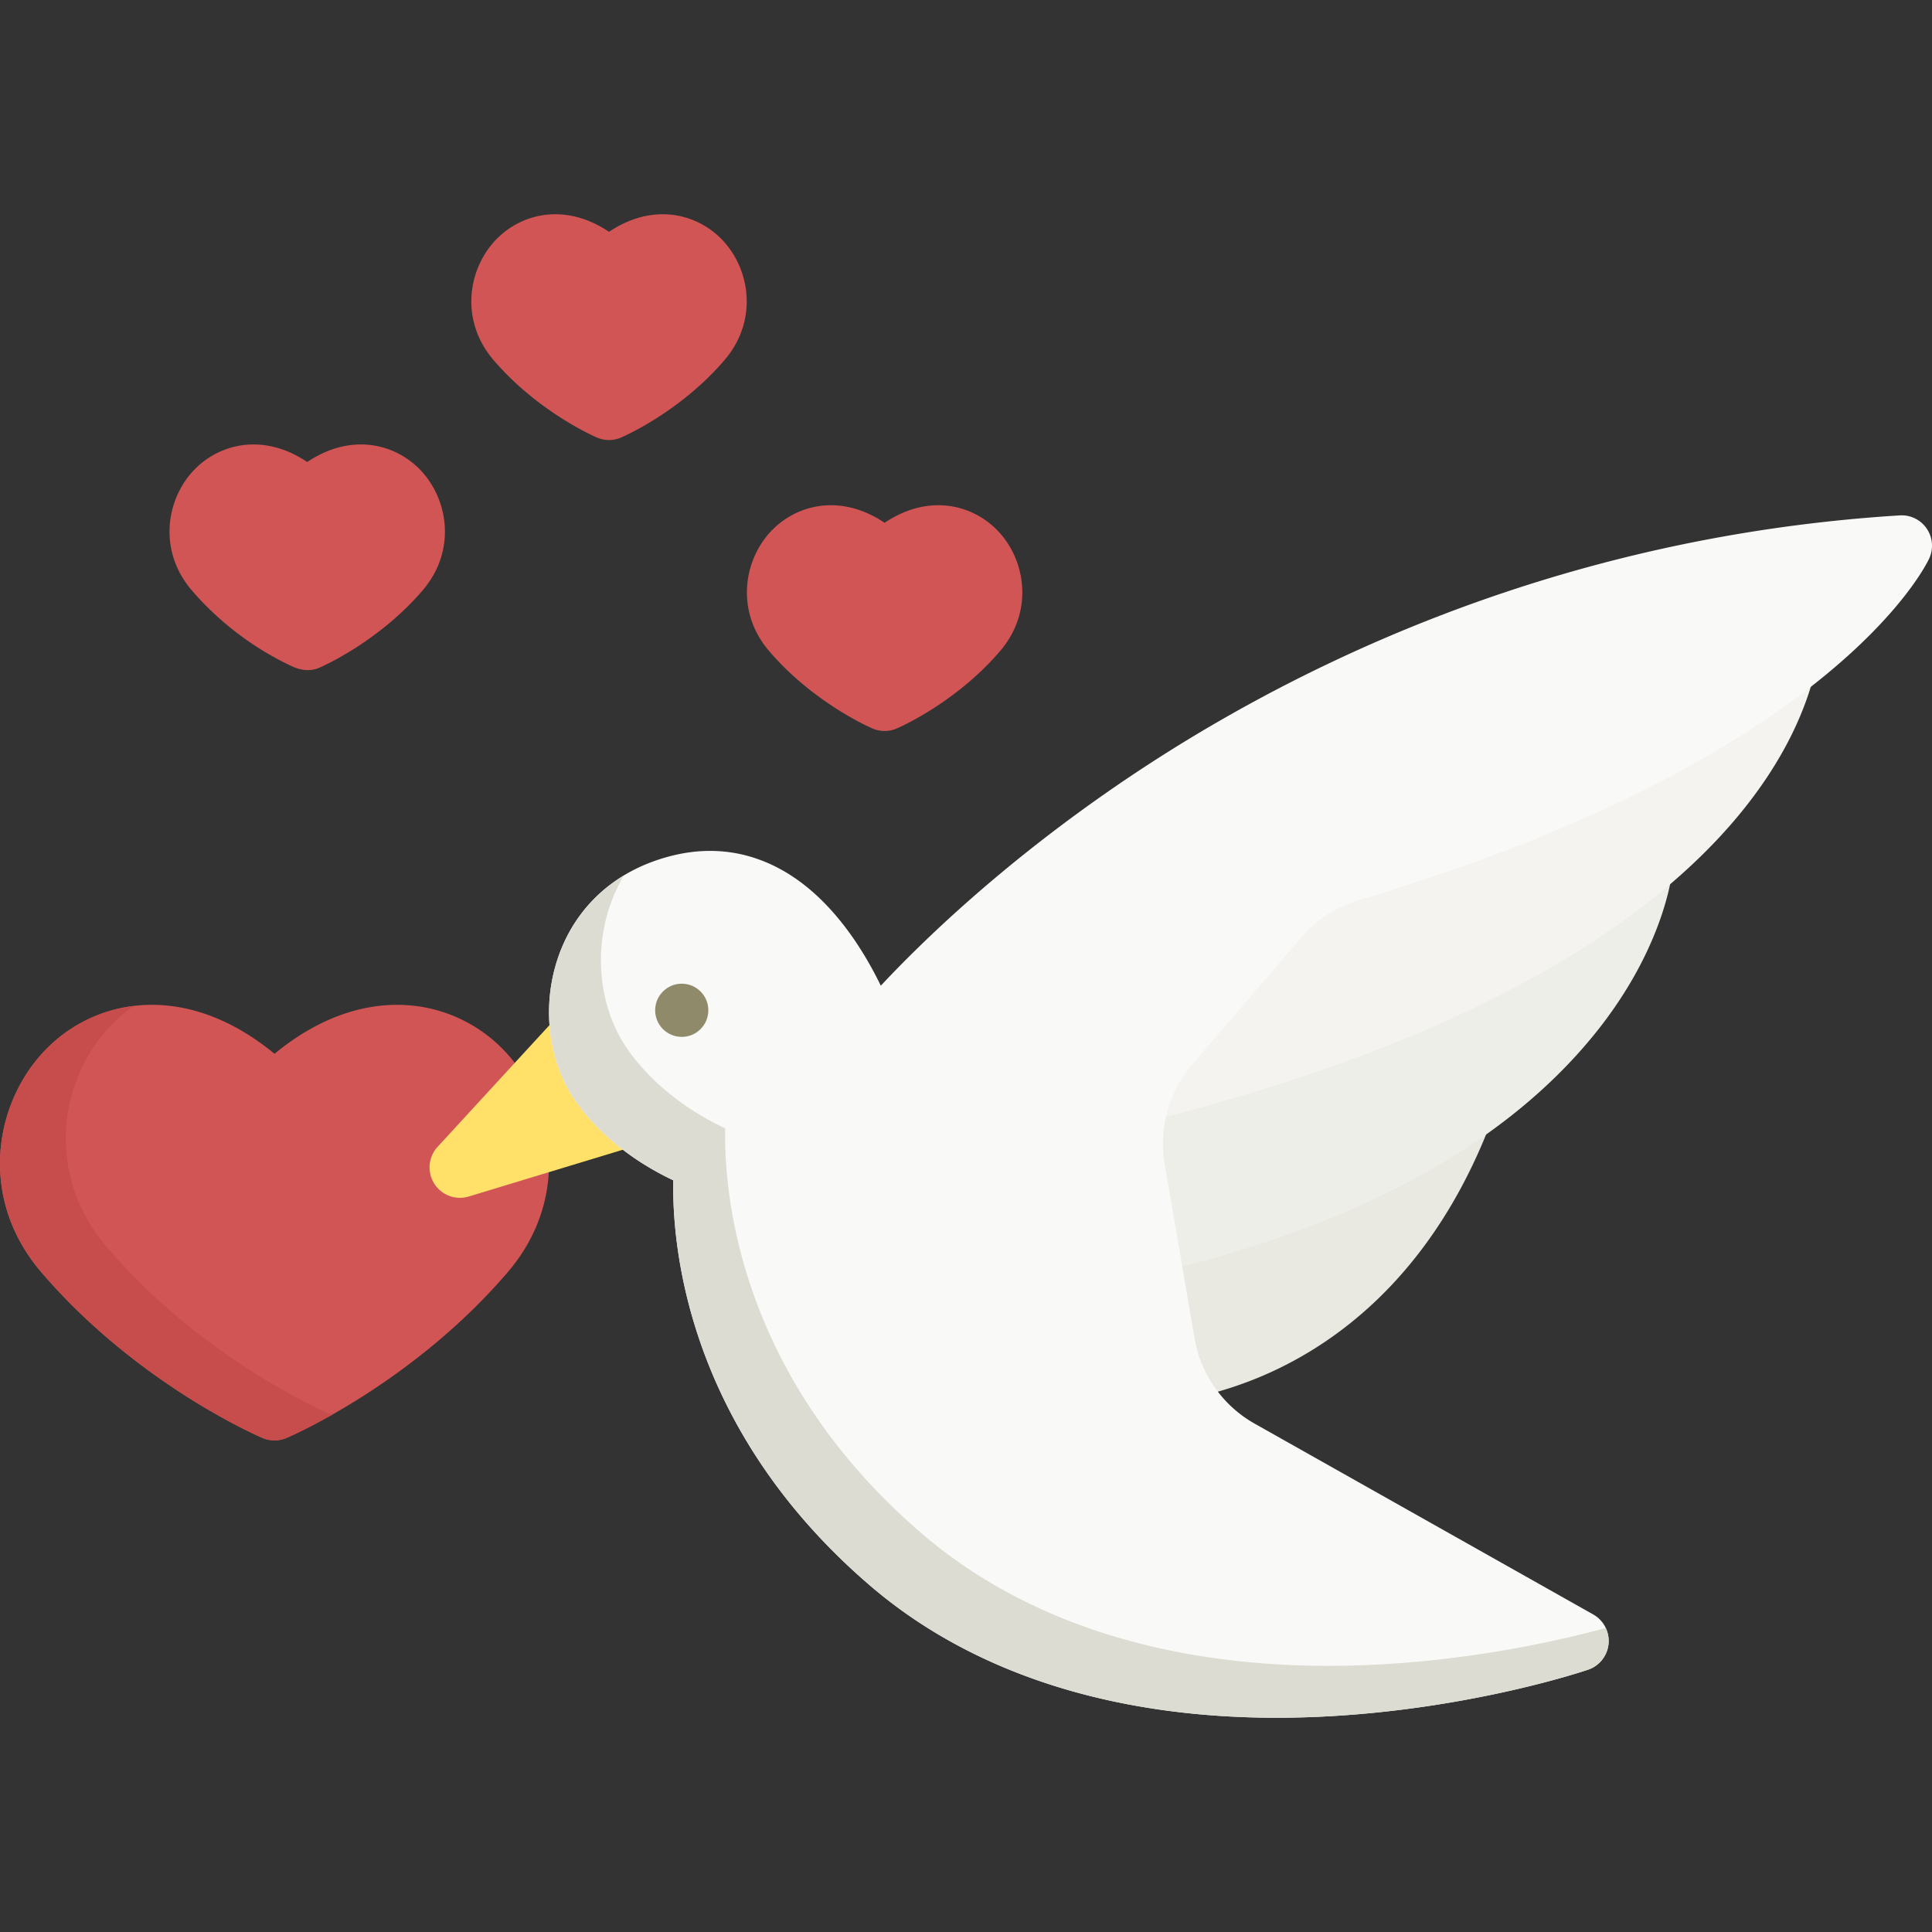 <svg xmlns="http://www.w3.org/2000/svg" version="1.1" xmlns:xlink="http://www.w3.org/1999/xlink" xmlns:svgjs="http://svgjs.com/svgjs" width="512" height="512" x="0" y="0" viewBox="0 0 512 512" style="enable-background:new 0 0 512 512" xml:space="preserve" class=""><rect x="0" y="0" width="512" height="512" fill="#333333" stroke="none"/><g><path d="M131.912 276.73c-13.616-12.609-36.601-16.068-59.164 2.541-22.564-18.61-45.548-15.153-59.164-2.541-14.915 13.812-19.978 40.19-2.632 60.425 25.281 29.494 57.288 43.352 58.638 43.929a8.11 8.11 0 0 0 6.316 0c1.35-.576 33.358-14.435 58.639-43.929 17.343-20.235 12.282-46.613-2.633-60.425z" style="" fill="#d25555" data-original="#eb92a1" class=""></path><path d="M87.038 374.509c-1.35-.576-33.357-14.435-58.638-43.929-17.345-20.236-12.283-46.614 2.632-60.425a39.336 39.336 0 0 1 4.484-3.575 39.041 39.041 0 0 0-21.933 10.149c-14.915 13.812-19.978 40.19-2.632 60.425 25.281 29.494 57.288 43.352 58.638 43.929a8.11 8.11 0 0 0 6.316 0c.499-.213 5.203-2.25 12.201-6.218a7.962 7.962 0 0 1-1.068-.356z" style="" fill="#c74d4d" data-original="#e57789" class=""></path><path d="M190.467 62.644c-6.889-6.381-18.002-8.636-29.069-1.212-11.066-7.423-22.18-5.167-29.068 1.212-8.121 7.521-10.909 21.847-1.517 32.805 11.789 13.754 26.795 20.25 27.428 20.521a8.112 8.112 0 0 0 6.315 0c.633-.27 15.639-6.767 27.428-20.521 9.392-10.958 6.604-25.284-1.517-32.805zM110.485 123.648c-6.889-6.378-18.001-8.636-29.068-1.211-11.067-7.425-22.18-5.168-29.069 1.211-8.121 7.521-10.909 21.848-1.517 32.806 7.197 8.396 16.478 15.421 26.512 20.106 2.31 1.079 4.803 1.449 7.232.414.633-.271 15.639-6.767 27.428-20.52 9.391-10.958 6.604-25.286-1.518-32.806zM263.5 139.755c-6.889-6.378-18.002-8.636-29.068-1.211-11.067-7.426-22.179-5.169-29.069 1.211-8.121 7.521-10.909 21.848-1.517 32.806 11.789 13.753 26.795 20.25 27.428 20.52a8.112 8.112 0 0 0 6.315 0c.633-.271 15.639-6.767 27.428-20.52 9.393-10.958 6.605-25.286-1.517-32.806z" style="" fill="#d25555" data-original="#eb92a1" class=""></path><path d="m182.331 287.404-19.596-21.427a8.052 8.052 0 0 0-5.933-2.619h-.01a8.054 8.054 0 0 0-5.929 2.603l-34.897 37.967a8.054 8.054 0 0 0 8.269 13.157l54.492-16.54a8.054 8.054 0 0 0 3.604-13.141z" style="" fill="#ffe16a" data-original="#ffe16a"></path><path d="M393.811 286.995a8.047 8.047 0 0 0-8.689-1.608l-91.839 38.585a8.053 8.053 0 0 0-4.9 6.683l-3.057 33.064a8.053 8.053 0 0 0 7.277 8.76c.204.019 1.663.145 4.112.145 6.623 0 20.485-.92 36.325-7.367 19.864-8.084 46.875-26.73 62.754-69.651a8.05 8.05 0 0 0-1.983-8.611z" style="" fill="#e9e8e1" data-original="#e9e8e1"></path><path d="M439.971 221.898a8.053 8.053 0 0 0-7.901-.725l-137.145 61.859a8.055 8.055 0 0 0-4.734 6.983l-1.832 41.023a8.055 8.055 0 0 0 9.738 8.233c57.447-12.336 99.279-34.215 124.33-65.033 19.379-23.838 20.936-44.332 20.992-45.194a8.066 8.066 0 0 0-3.448-7.146z" style="" fill="#eeeee9" data-original="#eeeee9"></path><path d="M482.602 165.016a8.051 8.051 0 0 0-11.162-6.997l-122.453 51.448a8.05 8.05 0 0 0-3.375 2.663l-53.873 73.482a8.055 8.055 0 0 0 8.405 12.585c184.981-45.172 182.647-129.608 182.458-133.181z" style="" fill="#f4f3f0" data-original="#f4f3f0" class=""></path><path d="M510.599 140.083a8.025 8.025 0 0 0-7.151-3.498c-93.556 5.818-164.299 42.024-207.169 71.372-30.876 21.136-51.903 41.547-62.853 53.263-5.095-10.487-14.135-24.684-27.932-31.572-10.12-5.052-21.05-5.493-32.487-1.318-12.519 4.572-21.567 14.003-25.479 26.554-3.983 12.783-2.011 26.999 5.146 37.1 7.895 11.144 19.002 17.639 25.754 20.803-.336 17.092 3.461 65.611 52.124 107.387 26.85 23.05 63.876 35.045 107.748 35.045 4.96 0 10.008-.153 15.138-.462 37.626-2.258 66.221-11.865 67.42-12.271a8.056 8.056 0 0 0 1.36-14.642l-89.711-50.558a32.217 32.217 0 0 1-15.935-22.618l-7.916-46.152a32.214 32.214 0 0 1 7.307-26.428l28.893-33.655a32.124 32.124 0 0 1 15.216-9.879c125.08-37.131 150.145-88.312 151.179-90.535a8.062 8.062 0 0 0-.652-7.936z" style="" fill="#f9f9f8" data-original="#f9f9f8" class=""></path><path d="m247.569 247.051-.402.38.016.031.386-.411z" style="" fill="#f4f3f0" data-original="#f4f3f0" class=""></path><path d="M367.195 441a251.84 251.84 0 0 1-15.138.462c-43.872 0-80.897-11.994-107.748-35.045-48.663-41.776-52.461-90.294-52.124-107.387-6.751-3.164-17.858-9.659-25.754-20.803-7.158-10.101-9.13-24.317-5.146-37.1a42.109 42.109 0 0 1 4.077-9.13c-8.555 5.167-14.773 13.066-17.834 22.888-3.983 12.783-2.011 26.999 5.146 37.1 7.895 11.144 19.002 17.639 25.754 20.803-.336 17.092 3.461 65.611 52.124 107.387 26.85 23.05 63.876 35.045 107.748 35.045 4.96 0 10.008-.153 15.138-.462 37.626-2.258 66.221-11.865 67.42-12.271a8.056 8.056 0 0 0 5.425-6.88 8.032 8.032 0 0 0-.75-4.173c-11.486 3.129-32.831 8.034-58.338 9.566z" style="" fill="#dddcd2" data-original="#dddcd2" class=""></path><circle cx="180.67" cy="267.737" r="7.047" style="" fill="#8f8b6a" data-original="#8f8b6a" class=""></circle></g></svg>